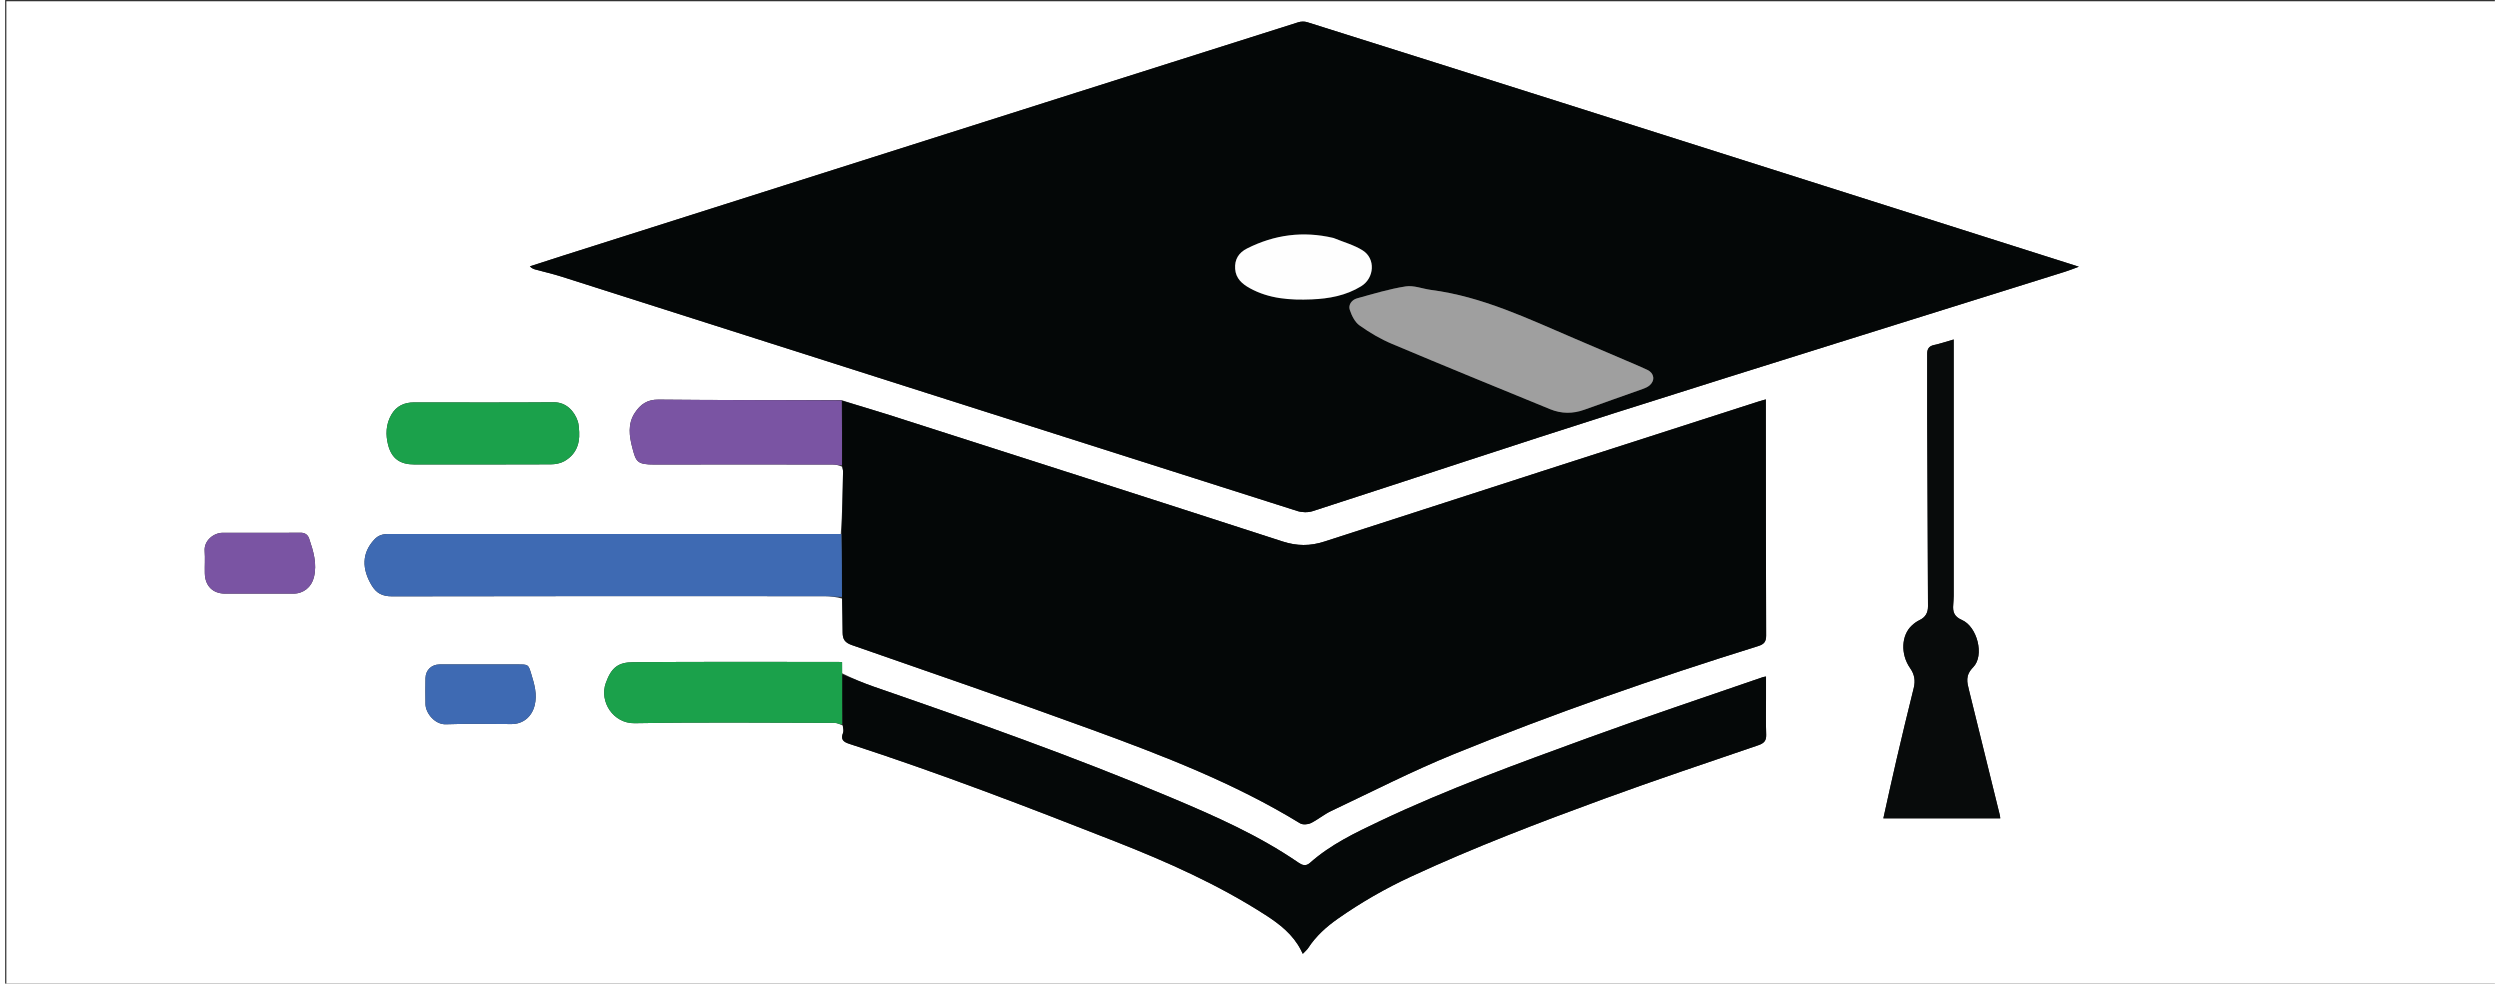 <?xml version="1.0" encoding="UTF-8"?>
<svg xmlns="http://www.w3.org/2000/svg" xmlns:xlink="http://www.w3.org/1999/xlink" width="244px" height="96px" viewBox="0 0 243 96" version="1.1">
<rect x="0" y="0" width="243" height="96" fill="#333333" stroke="none"/>
<g id="surface1">
<path style=" stroke:none;fill-rule:nonzero;fill:rgb(100%,100%,100%);fill-opacity:1;" d="M 151.875 96.121 C 101.25 96.121 50.684 96.121 0.121 96.121 C 0.121 64.121 0.121 32.121 0.121 0.121 C 81.121 0.121 162.121 0.121 243.121 0.121 C 243.121 32.121 243.121 64.121 243.121 96.121 C 212.727 96.121 182.332 96.121 151.875 96.121 M 81.688 65.711 C 81.688 65.355 81.688 65 81.688 64.633 C 81.543 64.621 81.465 64.605 81.387 64.605 C 74.695 64.605 68.004 64.578 61.312 64.629 C 59.871 64.641 59.18 65.109 58.625 66.664 C 57.977 68.492 59.359 70.617 61.434 70.586 C 67.941 70.477 74.453 70.543 80.961 70.555 C 81.203 70.555 81.449 70.691 81.781 70.816 C 81.785 71.055 81.867 71.316 81.785 71.52 C 81.527 72.164 81.801 72.41 82.391 72.598 C 91.164 75.445 99.766 78.754 108.348 82.125 C 113.426 84.121 118.391 86.328 122.996 89.293 C 124.402 90.195 125.695 91.203 126.477 92.734 C 126.531 92.84 126.586 92.953 126.652 93.094 C 126.906 92.824 127.07 92.695 127.176 92.531 C 127.938 91.359 128.953 90.449 130.086 89.656 C 132.332 88.082 134.699 86.719 137.188 85.566 C 143.352 82.707 149.695 80.289 156.07 77.957 C 161.051 76.133 166.082 74.457 171.098 72.738 C 171.633 72.559 171.898 72.324 171.879 71.723 C 171.84 70.531 171.863 69.34 171.863 68.152 C 171.863 67.457 171.863 66.758 171.863 66.031 C 171.707 66.059 171.625 66.062 171.555 66.09 C 165.879 68.055 160.176 69.949 154.535 72.008 C 147.668 74.516 140.785 77.004 134.172 80.141 C 131.777 81.277 129.367 82.426 127.355 84.215 C 126.945 84.578 126.59 84.441 126.215 84.184 C 122.348 81.527 118.074 79.645 113.777 77.836 C 104.277 73.836 94.562 70.402 84.828 67.035 C 83.77 66.668 82.742 66.23 81.688 65.711 M 81.613 39.047 C 75.668 39.039 69.723 39.066 63.777 39 C 62.664 38.988 62.008 39.469 61.465 40.285 C 60.742 41.379 60.914 42.559 61.223 43.734 C 61.574 45.062 61.672 45.344 63.379 45.34 C 69.184 45.324 74.988 45.332 80.793 45.34 C 81.086 45.34 81.379 45.418 81.703 45.555 C 81.73 45.711 81.785 45.867 81.781 46.023 C 81.75 48.055 81.707 50.086 81.559 52.121 C 73.148 52.121 64.742 52.121 56.332 52.121 C 50.02 52.121 43.711 52.121 37.398 52.117 C 36.863 52.117 36.414 52.242 36.031 52.66 C 34.785 54 34.832 55.531 35.754 57.098 C 36.227 57.902 36.816 58.207 37.781 58.203 C 51.855 58.172 65.93 58.18 80.004 58.188 C 80.559 58.188 81.113 58.266 81.695 58.422 C 81.711 59.527 81.738 60.633 81.742 61.742 C 81.742 62.379 81.957 62.719 82.629 62.953 C 90.418 65.664 98.219 68.352 105.969 71.18 C 112.988 73.742 119.969 76.426 126.387 80.355 C 126.645 80.512 127.141 80.477 127.434 80.336 C 128.117 80.004 128.715 79.488 129.398 79.164 C 133.375 77.285 137.301 75.27 141.367 73.613 C 151.117 69.645 161.055 66.184 171.105 63.055 C 171.656 62.883 171.875 62.637 171.875 62.043 C 171.852 55.055 171.848 48.066 171.844 41.078 C 171.844 40.398 171.844 39.723 171.844 38.98 C 171.48 39.086 171.285 39.137 171.098 39.199 C 156.988 43.742 142.875 48.277 128.773 52.852 C 127.367 53.309 126.086 53.301 124.672 52.844 C 111.891 48.699 99.094 44.605 86.297 40.504 C 84.77 40.016 83.227 39.574 81.613 39.047 M 151.785 9.965 C 143.551 7.363 135.316 4.754 127.078 2.164 C 126.816 2.082 126.484 2.09 126.219 2.172 C 118.98 4.457 111.742 6.758 104.508 9.055 C 87.793 14.363 71.078 19.672 54.363 24.98 C 53.312 25.316 52.262 25.656 51.215 25.996 C 51.402 26.188 51.582 26.258 51.77 26.309 C 52.605 26.535 53.449 26.727 54.273 26.988 C 78.219 34.617 102.16 42.258 126.109 49.871 C 126.57 50.02 127.16 50.035 127.617 49.887 C 137.438 46.711 147.234 43.441 157.074 40.316 C 171.723 35.664 186.402 31.113 201.066 26.512 C 201.473 26.387 201.871 26.223 202.395 26.031 C 193.977 23.359 185.707 20.734 177.438 18.109 C 168.914 15.406 160.395 12.707 151.785 9.965 M 190.18 58.102 C 190.18 49.812 190.18 41.52 190.18 33.133 C 189.48 33.336 188.875 33.543 188.254 33.676 C 187.762 33.781 187.594 34.066 187.594 34.52 C 187.594 36.602 187.586 38.684 187.594 40.762 C 187.617 46.898 187.648 53.039 187.672 59.176 C 187.676 59.797 187.426 60.25 186.84 60.527 C 186.574 60.652 186.32 60.84 186.102 61.043 C 185.066 61.992 184.973 63.848 185.93 65.211 C 186.359 65.824 186.457 66.43 186.281 67.148 C 185.707 69.453 185.152 71.762 184.613 74.078 C 184.164 75.992 183.75 77.918 183.316 79.867 C 187.152 79.867 190.93 79.867 194.727 79.867 C 194.711 79.75 194.711 79.672 194.691 79.594 C 193.691 75.527 192.691 71.461 191.684 67.395 C 191.48 66.578 191.293 65.926 192.078 65.125 C 193.211 63.977 192.477 61.156 190.98 60.508 C 190.211 60.176 190.074 59.699 190.137 59.004 C 190.16 58.742 190.168 58.48 190.18 58.102 M 56.031 42.133 C 55.988 41.801 56 41.449 55.898 41.137 C 55.578 40.16 54.785 39.246 53.527 39.258 C 48.992 39.297 44.453 39.27 39.914 39.273 C 38.961 39.273 38.184 39.621 37.691 40.484 C 37.156 41.418 37.125 42.434 37.379 43.422 C 37.73 44.777 38.559 45.332 39.949 45.332 C 44.383 45.332 48.82 45.34 53.258 45.32 C 53.695 45.316 54.188 45.23 54.562 45.02 C 55.621 44.426 56.098 43.465 56.031 42.133 M 24.266 52 C 23.254 52 22.246 52.004 21.238 52 C 20.375 51.996 19.395 52.75 19.473 53.777 C 19.527 54.5 19.469 55.23 19.488 55.957 C 19.516 57.191 20.273 57.938 21.477 57.938 C 23.695 57.938 25.914 57.938 28.133 57.938 C 29.121 57.938 29.898 57.305 30.137 56.348 C 30.465 55.023 30.086 53.793 29.672 52.566 C 29.539 52.176 29.254 51.984 28.801 51.992 C 27.328 52.016 25.855 52 24.266 52 M 50.023 64.848 C 47.484 64.848 44.945 64.848 42.406 64.848 C 41.621 64.852 41.047 65.391 41.027 66.18 C 41.012 67.031 41.012 67.883 41.027 68.73 C 41.047 69.621 41.957 70.73 43.023 70.691 C 45.156 70.609 47.293 70.668 49.43 70.668 C 50.551 70.668 51.398 69.961 51.68 68.855 C 51.953 67.777 51.656 66.781 51.348 65.773 C 51.066 64.852 51.074 64.848 50.023 64.848 Z M 50.023 64.848 "/>
<path style=" stroke:none;fill-rule:nonzero;fill:rgb(1.569%,2.745%,2.745%);fill-opacity:1;" d="M 151.828 9.984 C 160.395 12.707 168.914 15.406 177.438 18.109 C 185.707 20.734 193.977 23.359 202.395 26.031 C 201.871 26.223 201.473 26.387 201.066 26.512 C 186.402 31.113 171.723 35.664 157.074 40.316 C 147.234 43.441 137.438 46.711 127.617 49.887 C 127.16 50.035 126.57 50.02 126.109 49.871 C 102.16 42.258 78.219 34.617 54.273 26.988 C 53.449 26.727 52.605 26.535 51.77 26.309 C 51.582 26.258 51.402 26.188 51.215 25.996 C 52.262 25.656 53.312 25.316 54.363 24.98 C 71.078 19.672 87.793 14.363 104.508 9.055 C 111.742 6.758 118.98 4.457 126.219 2.172 C 126.484 2.09 126.816 2.082 127.078 2.164 C 135.316 4.754 143.551 7.363 151.828 9.984 M 158.949 35.508 C 157.023 34.684 155.102 33.859 153.172 33.039 C 148.629 31.102 144.156 28.941 139.172 28.297 C 138.34 28.188 137.484 27.828 136.695 27.953 C 135.086 28.203 133.512 28.688 131.941 29.121 C 131.43 29.266 131.078 29.746 131.238 30.238 C 131.422 30.797 131.734 31.438 132.191 31.762 C 133.18 32.465 134.25 33.098 135.367 33.566 C 140.496 35.73 145.645 37.828 150.793 39.938 C 151.891 40.387 153.004 40.398 154.133 39.988 C 156.027 39.301 157.93 38.645 159.828 37.965 C 160.066 37.879 160.316 37.773 160.504 37.609 C 161.059 37.129 160.953 36.422 160.293 36.105 C 159.879 35.906 159.457 35.73 158.949 35.508 M 129.602 23.211 C 126.68 22.527 123.891 22.906 121.223 24.246 C 120.402 24.656 119.984 25.316 120.051 26.246 C 120.117 27.18 120.727 27.707 121.477 28.125 C 123.367 29.168 125.426 29.305 127.516 29.219 C 129.219 29.152 130.875 28.848 132.355 27.934 C 133.648 27.133 133.773 25.242 132.5 24.441 C 131.652 23.906 130.637 23.633 129.602 23.211 Z M 129.602 23.211 "/>
<path style=" stroke:none;fill-rule:nonzero;fill:rgb(1.569%,2.745%,2.745%);fill-opacity:1;" d="M 81.668 52.117 C 81.707 50.086 81.75 48.055 81.781 46.023 C 81.785 45.867 81.73 45.711 81.691 45.453 C 81.684 43.27 81.688 41.191 81.688 39.113 C 83.227 39.574 84.77 40.016 86.297 40.504 C 99.094 44.605 111.891 48.699 124.672 52.844 C 126.086 53.301 127.367 53.309 128.773 52.852 C 142.875 48.277 156.988 43.742 171.098 39.199 C 171.285 39.137 171.48 39.086 171.844 38.98 C 171.844 39.723 171.844 40.398 171.844 41.078 C 171.848 48.066 171.852 55.055 171.875 62.043 C 171.875 62.637 171.656 62.883 171.105 63.055 C 161.055 66.184 151.117 69.645 141.367 73.613 C 137.301 75.27 133.375 77.285 129.398 79.164 C 128.715 79.488 128.117 80.004 127.434 80.336 C 127.141 80.477 126.645 80.512 126.387 80.355 C 119.969 76.426 112.988 73.742 105.969 71.18 C 98.219 68.352 90.418 65.664 82.629 62.953 C 81.957 62.719 81.742 62.379 81.742 61.742 C 81.738 60.633 81.711 59.527 81.688 58.309 C 81.676 56.168 81.672 54.145 81.668 52.117 Z M 81.668 52.117 "/>
<path style=" stroke:none;fill-rule:nonzero;fill:rgb(1.961%,3.137%,3.137%);fill-opacity:1;" d="M 81.699 65.824 C 82.742 66.23 83.77 66.668 84.828 67.035 C 94.562 70.402 104.277 73.836 113.777 77.836 C 118.074 79.645 122.348 81.527 126.215 84.184 C 126.59 84.441 126.945 84.578 127.355 84.215 C 129.367 82.426 131.777 81.277 134.172 80.141 C 140.785 77.004 147.668 74.516 154.535 72.008 C 160.176 69.949 165.879 68.055 171.555 66.09 C 171.625 66.062 171.707 66.059 171.863 66.031 C 171.863 66.758 171.863 67.457 171.863 68.152 C 171.863 69.34 171.84 70.531 171.879 71.723 C 171.898 72.324 171.633 72.559 171.098 72.738 C 166.082 74.457 161.051 76.133 156.07 77.957 C 149.695 80.289 143.352 82.707 137.188 85.566 C 134.699 86.719 132.332 88.082 130.086 89.656 C 128.953 90.449 127.938 91.359 127.176 92.531 C 127.07 92.695 126.906 92.824 126.652 93.094 C 126.586 92.953 126.531 92.84 126.477 92.734 C 125.695 91.203 124.402 90.195 122.996 89.293 C 118.391 86.328 113.426 84.121 108.348 82.125 C 99.766 78.754 91.164 75.445 82.391 72.598 C 81.801 72.41 81.527 72.164 81.785 71.52 C 81.867 71.316 81.785 71.055 81.734 70.734 C 81.691 69.043 81.695 67.434 81.699 65.824 Z M 81.699 65.824 "/>
<path style=" stroke:none;fill-rule:nonzero;fill:rgb(24.314%,41.569%,70.196%);fill-opacity:1;" d="M 81.613 52.117 C 81.672 54.145 81.676 56.168 81.676 58.254 C 81.113 58.266 80.559 58.188 80.004 58.188 C 65.93 58.18 51.855 58.172 37.781 58.203 C 36.816 58.207 36.227 57.902 35.754 57.098 C 34.832 55.531 34.785 54 36.031 52.66 C 36.414 52.242 36.863 52.117 37.398 52.117 C 43.711 52.121 50.02 52.121 56.332 52.121 C 64.742 52.121 73.148 52.121 81.613 52.117 Z M 81.613 52.117 "/>
<path style=" stroke:none;fill-rule:nonzero;fill:rgb(3.137%,4.314%,4.314%);fill-opacity:1;" d="M 190.18 58.16 C 190.168 58.48 190.16 58.742 190.137 59.004 C 190.074 59.699 190.211 60.176 190.98 60.508 C 192.477 61.156 193.211 63.977 192.078 65.125 C 191.293 65.926 191.48 66.578 191.684 67.395 C 192.691 71.461 193.691 75.527 194.691 79.594 C 194.711 79.672 194.711 79.75 194.727 79.867 C 190.93 79.867 187.152 79.867 183.316 79.867 C 183.75 77.918 184.164 75.992 184.613 74.078 C 185.152 71.762 185.707 69.453 186.281 67.148 C 186.457 66.43 186.359 65.824 185.93 65.211 C 184.973 63.848 185.066 61.992 186.102 61.043 C 186.32 60.84 186.574 60.652 186.84 60.527 C 187.426 60.25 187.676 59.797 187.672 59.176 C 187.648 53.039 187.617 46.898 187.594 40.762 C 187.586 38.684 187.594 36.602 187.594 34.52 C 187.594 34.066 187.762 33.781 188.254 33.676 C 188.875 33.543 189.48 33.336 190.18 33.133 C 190.18 41.52 190.18 49.812 190.18 58.16 Z M 190.18 58.16 "/>
<path style=" stroke:none;fill-rule:nonzero;fill:rgb(10.588%,63.137%,29.412%);fill-opacity:1;" d="M 81.695 65.77 C 81.695 67.434 81.691 69.043 81.691 70.711 C 81.449 70.691 81.203 70.555 80.961 70.555 C 74.453 70.543 67.941 70.477 61.434 70.586 C 59.359 70.617 57.977 68.492 58.625 66.664 C 59.18 65.109 59.871 64.641 61.312 64.629 C 68.004 64.578 74.695 64.605 81.387 64.605 C 81.465 64.605 81.543 64.621 81.688 64.633 C 81.688 65 81.688 65.355 81.695 65.77 Z M 81.695 65.77 "/>
<path style=" stroke:none;fill-rule:nonzero;fill:rgb(47.843%,32.941%,63.922%);fill-opacity:1;" d="M 81.652 39.078 C 81.688 41.191 81.684 43.27 81.676 45.406 C 81.379 45.418 81.086 45.34 80.793 45.34 C 74.988 45.332 69.184 45.324 63.379 45.34 C 61.672 45.344 61.574 45.062 61.223 43.734 C 60.914 42.559 60.742 41.379 61.465 40.285 C 62.008 39.469 62.664 38.988 63.777 39 C 69.723 39.066 75.668 39.039 81.652 39.078 Z M 81.652 39.078 "/>
<path style=" stroke:none;fill-rule:nonzero;fill:rgb(10.588%,63.137%,29.412%);fill-opacity:1;" d="M 56.031 42.188 C 56.098 43.465 55.621 44.426 54.562 45.02 C 54.188 45.23 53.695 45.316 53.258 45.32 C 48.82 45.34 44.383 45.332 39.949 45.332 C 38.559 45.332 37.73 44.777 37.379 43.422 C 37.125 42.434 37.156 41.418 37.691 40.484 C 38.184 39.621 38.961 39.273 39.914 39.273 C 44.453 39.27 48.992 39.297 53.527 39.258 C 54.785 39.246 55.578 40.16 55.898 41.137 C 56 41.449 55.988 41.801 56.031 42.188 Z M 56.031 42.188 "/>
<path style=" stroke:none;fill-rule:nonzero;fill:rgb(47.843%,32.941%,63.922%);fill-opacity:1;" d="M 24.324 52 C 25.855 52 27.328 52.016 28.801 51.992 C 29.254 51.984 29.539 52.176 29.672 52.566 C 30.086 53.793 30.465 55.023 30.137 56.348 C 29.898 57.305 29.121 57.938 28.133 57.938 C 25.914 57.938 23.695 57.938 21.477 57.938 C 20.273 57.938 19.516 57.191 19.488 55.957 C 19.469 55.23 19.527 54.5 19.473 53.777 C 19.395 52.75 20.375 51.996 21.238 52 C 22.246 52.004 23.254 52 24.324 52 Z M 24.324 52 "/>
<path style=" stroke:none;fill-rule:nonzero;fill:rgb(24.314%,41.569%,70.196%);fill-opacity:1;" d="M 50.082 64.848 C 51.074 64.848 51.066 64.852 51.348 65.773 C 51.656 66.781 51.953 67.777 51.68 68.855 C 51.398 69.961 50.551 70.668 49.43 70.668 C 47.293 70.668 45.156 70.609 43.023 70.691 C 41.957 70.73 41.047 69.621 41.027 68.73 C 41.012 67.883 41.012 67.031 41.027 66.18 C 41.047 65.391 41.621 64.852 42.406 64.848 C 44.945 64.848 47.484 64.848 50.082 64.848 Z M 50.082 64.848 "/>
<path style=" stroke:none;fill-rule:nonzero;fill:rgb(62.353%,62.353%,62.353%);fill-opacity:1;" d="M 158.992 35.527 C 159.457 35.73 159.879 35.906 160.293 36.105 C 160.953 36.422 161.059 37.129 160.504 37.609 C 160.316 37.773 160.066 37.879 159.828 37.965 C 157.93 38.645 156.027 39.301 154.133 39.988 C 153.004 40.398 151.891 40.387 150.793 39.938 C 145.645 37.828 140.496 35.73 135.367 33.566 C 134.25 33.098 133.18 32.465 132.191 31.762 C 131.734 31.438 131.422 30.797 131.238 30.238 C 131.078 29.746 131.43 29.266 131.941 29.121 C 133.512 28.688 135.086 28.203 136.695 27.953 C 137.484 27.828 138.34 28.188 139.172 28.297 C 144.156 28.941 148.629 31.102 153.172 33.039 C 155.102 33.859 157.023 34.684 158.992 35.527 Z M 158.992 35.527 "/>
<path style=" stroke:none;fill-rule:nonzero;fill:rgb(99.608%,99.608%,99.608%);fill-opacity:1;" d="M 129.648 23.227 C 130.637 23.633 131.652 23.906 132.5 24.441 C 133.773 25.242 133.648 27.133 132.355 27.934 C 130.875 28.848 129.219 29.152 127.516 29.219 C 125.426 29.305 123.367 29.168 121.477 28.125 C 120.727 27.707 120.117 27.18 120.051 26.246 C 119.984 25.316 120.402 24.656 121.223 24.246 C 123.891 22.906 126.68 22.527 129.648 23.227 Z M 129.648 23.227 "/>
</g>
</svg>
